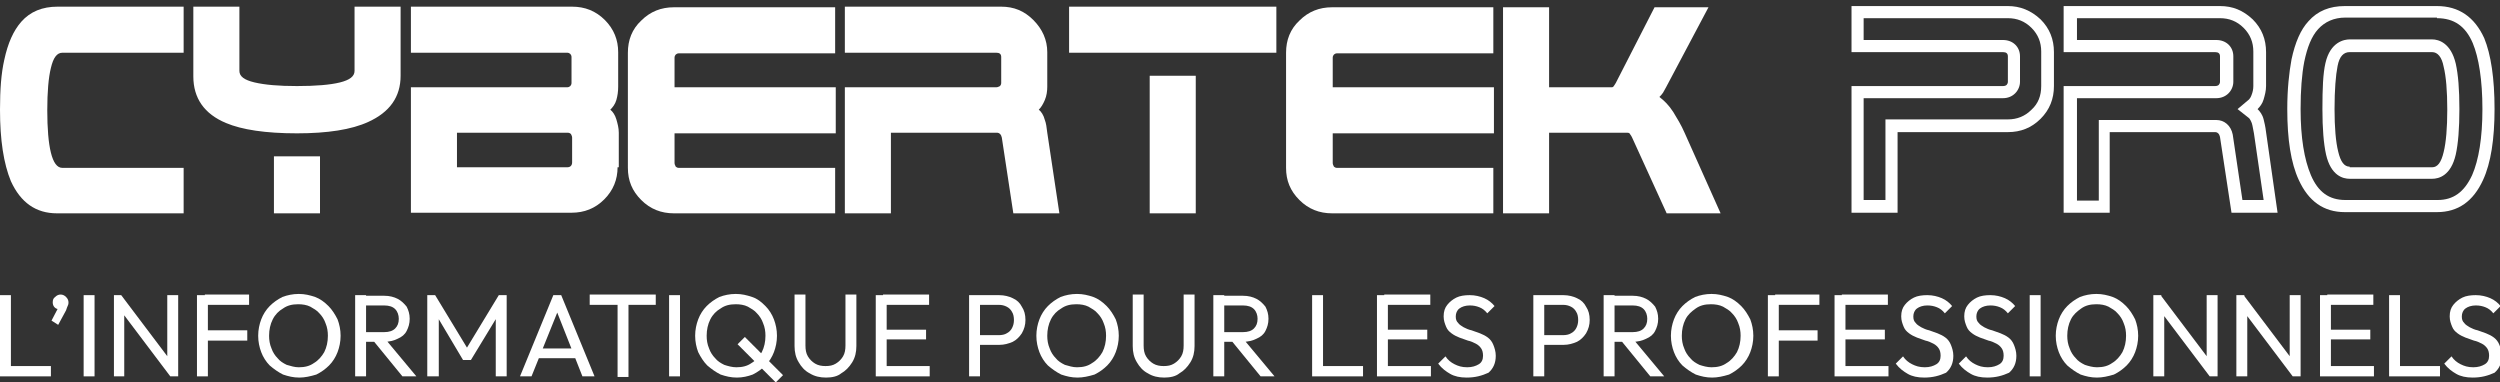 <?xml version="1.0" encoding="utf-8"?>
<!-- Generator: Adobe Illustrator 25.2.0, SVG Export Plug-In . SVG Version: 6.00 Build 0)  -->
<svg version="1.1" xmlns="http://www.w3.org/2000/svg" xmlns:xlink="http://www.w3.org/1999/xlink" x="0px" y="0px"
	 viewBox="0 0 412.5 63.1" style="enable-background:new 0 0 412.5 63.1;" xml:space="preserve">
<rect x="0" y="0" width="412.5" height="63.1" fill="#333333" stroke="none"/>
<style type="text/css">
	.st0{fill:#FFFFFF;}
</style>
<g id="Calque_2">
</g>
<g id="Calque_1">
	<g>
		<g>
			<g>
				<path class="st0" d="M0,62.1V48.7h1.8v13.4H0z M1.2,62.1v-1.7h7.2v1.7H1.2z"/>
				<path class="st0" d="M8.5,52.9l1.2-2.3l0.6-0.2c-0.1,0.1-0.1,0.3-0.2,0.3C10,50.9,9.8,51,9.7,51c-0.3,0-0.5-0.1-0.7-0.3
					c-0.2-0.2-0.3-0.5-0.3-0.8c0-0.4,0.1-0.7,0.4-0.9c0.3-0.3,0.6-0.4,0.9-0.4c0.3,0,0.6,0.1,0.9,0.4c0.3,0.3,0.4,0.6,0.4,0.9
					c0,0.1,0,0.3-0.1,0.5s-0.2,0.5-0.3,0.8l-1.3,2.4L8.5,52.9z"/>
				<path class="st0" d="M13.8,62.1V48.7h1.8v13.4H13.8z"/>
				<path class="st0" d="M18.8,62.1V48.7H20l0.5,2.1v11.3H18.8z M28.1,62.1l-8.3-11l0.2-2.4l8.3,11L28.1,62.1z M28.1,62.1l-0.5-2
					V48.7h1.8v13.4H28.1z"/>
				<path class="st0" d="M32.5,62.1V48.7h1.8v13.4H32.5z M33.8,50.3v-1.7h7.3v1.7H33.8z M33.8,56.2v-1.7h7v1.7H33.8z"/>
				<path class="st0" d="M49.4,62.3c-1,0-1.8-0.2-2.7-0.5c-0.8-0.4-1.5-0.9-2.2-1.5c-0.6-0.6-1.1-1.4-1.4-2.2
					c-0.3-0.8-0.5-1.7-0.5-2.7c0-1,0.2-1.9,0.5-2.7c0.3-0.8,0.8-1.6,1.4-2.2c0.6-0.6,1.3-1.1,2.1-1.5c0.8-0.3,1.7-0.5,2.7-0.5
					c1,0,1.8,0.2,2.7,0.5c0.8,0.3,1.5,0.8,2.2,1.5c0.6,0.6,1.1,1.4,1.5,2.2c0.3,0.8,0.5,1.7,0.5,2.7c0,1-0.2,1.9-0.5,2.7
					c-0.3,0.8-0.8,1.6-1.4,2.2c-0.6,0.6-1.3,1.1-2.1,1.5C51.2,62.1,50.3,62.3,49.4,62.3z M49.3,60.6c1,0,1.8-0.2,2.5-0.7
					c0.7-0.4,1.3-1.1,1.7-1.8c0.4-0.8,0.6-1.7,0.6-2.7c0-0.7-0.1-1.4-0.4-2.1c-0.2-0.6-0.6-1.2-1-1.6c-0.4-0.5-1-0.8-1.5-1.1
					c-0.6-0.3-1.3-0.4-2-0.4c-1,0-1.8,0.2-2.5,0.7c-0.7,0.4-1.3,1-1.7,1.8c-0.4,0.8-0.6,1.7-0.6,2.7c0,0.7,0.1,1.4,0.4,2.1
					c0.2,0.6,0.6,1.2,1,1.6c0.4,0.5,0.9,0.8,1.5,1.1C48,60.4,48.6,60.6,49.3,60.6z"/>
				<path class="st0" d="M58.6,62.1V48.7h1.8v13.4H58.6z M59.8,56.3v-1.5h3.6c0.8,0,1.4-0.2,1.8-0.6c0.4-0.4,0.6-0.9,0.6-1.6
					c0-0.6-0.2-1.2-0.6-1.6c-0.4-0.4-1-0.6-1.8-0.6h-3.7v-1.6h3.7c0.9,0,1.6,0.2,2.2,0.5c0.6,0.3,1.1,0.8,1.5,1.3
					c0.3,0.6,0.5,1.2,0.5,2c0,0.8-0.2,1.4-0.5,2c-0.3,0.6-0.8,1-1.5,1.3c-0.6,0.3-1.4,0.5-2.2,0.5H59.8z M66.4,62.1l-4.9-6l1.7-0.6
					l5.5,6.6H66.4z"/>
				<path class="st0" d="M70.5,62.1V48.7h1.3l5.7,9.4h-0.9l5.7-9.4h1.3v13.4h-1.8V51.9l0.4,0.1l-4.5,7.4h-1.3L72,52l0.4-0.1v10.2
					H70.5z"/>
				<path class="st0" d="M85.8,62.1l5.5-13.4h1.3l5.5,13.4h-2l-4.5-11.4h0.7l-4.6,11.4H85.8z M88.4,59.1v-1.6h7.1v1.6H88.4z"/>
				<path class="st0" d="M97.3,50.3v-1.7h10.9v1.7H97.3z M101.9,62.1V49.1h1.8v13.1H101.9z"/>
				<path class="st0" d="M110.4,62.1V48.7h1.8v13.4H110.4z"/>
				<path class="st0" d="M121.6,62.3c-1,0-1.8-0.2-2.7-0.5c-0.8-0.4-1.5-0.9-2.2-1.5c-0.6-0.6-1.1-1.4-1.5-2.2
					c-0.3-0.8-0.5-1.7-0.5-2.7c0-1,0.2-1.9,0.5-2.7c0.3-0.8,0.8-1.6,1.4-2.2c0.6-0.6,1.3-1.1,2.1-1.5c0.8-0.3,1.7-0.5,2.7-0.5
					c1,0,1.8,0.2,2.7,0.5s1.5,0.8,2.2,1.5c0.6,0.6,1.1,1.4,1.4,2.2c0.3,0.8,0.5,1.7,0.5,2.7c0,1-0.2,1.9-0.5,2.7
					c-0.3,0.8-0.8,1.6-1.4,2.2c-0.6,0.6-1.3,1.1-2.1,1.5C123.4,62.1,122.5,62.3,121.6,62.3z M121.5,60.6c1,0,1.8-0.2,2.5-0.7
					c0.7-0.4,1.3-1.1,1.7-1.8c0.4-0.8,0.6-1.7,0.6-2.7c0-0.7-0.1-1.4-0.4-2.1c-0.2-0.6-0.6-1.2-1-1.6c-0.4-0.5-1-0.8-1.5-1.1
					c-0.6-0.3-1.3-0.4-2-0.4c-1,0-1.8,0.2-2.5,0.7c-0.7,0.4-1.3,1-1.7,1.8c-0.4,0.8-0.6,1.7-0.6,2.7c0,0.7,0.1,1.4,0.4,2.1
					c0.2,0.6,0.6,1.2,1,1.6c0.4,0.5,0.9,0.8,1.5,1.1C120.1,60.4,120.8,60.6,121.5,60.6z M128,63.1l-6.3-6.3l1.2-1.2l6.3,6.3
					L128,63.1z"/>
				<path class="st0" d="M136.3,62.3c-1,0-1.9-0.2-2.7-0.7c-0.8-0.4-1.4-1.1-1.8-1.8c-0.5-0.8-0.7-1.7-0.7-2.7v-8.5h1.8v8.4
					c0,0.7,0.1,1.3,0.4,1.8c0.3,0.5,0.7,0.9,1.2,1.2c0.5,0.3,1.1,0.4,1.7,0.4c0.7,0,1.2-0.1,1.7-0.4c0.5-0.3,0.9-0.7,1.2-1.2
					c0.3-0.5,0.4-1.1,0.4-1.8v-8.4h1.8v8.5c0,1-0.2,1.9-0.7,2.7c-0.5,0.8-1.1,1.4-1.8,1.8C138.2,62.1,137.3,62.3,136.3,62.3z"/>
				<path class="st0" d="M144.5,62.1V48.7h1.8v13.4H144.5z M145.7,50.3v-1.7h7.6v1.7H145.7z M145.7,56v-1.6h7.1V56H145.7z
					 M145.7,62.1v-1.7h7.7v1.7H145.7z"/>
				<path class="st0" d="M159.9,62.1V48.7h1.8v13.4H159.9z M161.1,56.9v-1.6h3.7c0.5,0,1-0.1,1.3-0.3c0.4-0.2,0.7-0.5,0.9-0.9
					c0.2-0.4,0.3-0.8,0.3-1.3s-0.1-1-0.3-1.3c-0.2-0.4-0.5-0.7-0.9-0.9c-0.4-0.2-0.8-0.3-1.3-0.3h-3.7v-1.6h3.8
					c0.8,0,1.6,0.2,2.2,0.5c0.7,0.3,1.2,0.8,1.5,1.4c0.4,0.6,0.6,1.3,0.6,2.2c0,0.8-0.2,1.5-0.6,2.2c-0.4,0.6-0.9,1.1-1.5,1.4
					c-0.7,0.3-1.4,0.5-2.2,0.5H161.1z"/>
				<path class="st0" d="M177.8,62.3c-1,0-1.8-0.2-2.7-0.5c-0.8-0.4-1.5-0.9-2.2-1.5c-0.6-0.6-1.1-1.4-1.4-2.2
					c-0.3-0.8-0.5-1.7-0.5-2.7c0-1,0.2-1.9,0.5-2.7c0.3-0.8,0.8-1.6,1.4-2.2c0.6-0.6,1.3-1.1,2.1-1.5c0.8-0.3,1.7-0.5,2.7-0.5
					c1,0,1.8,0.2,2.7,0.5c0.8,0.3,1.5,0.8,2.2,1.5c0.6,0.6,1.1,1.4,1.5,2.2c0.3,0.8,0.5,1.7,0.5,2.7c0,1-0.2,1.9-0.5,2.7
					c-0.3,0.8-0.8,1.6-1.4,2.2c-0.6,0.6-1.3,1.1-2.1,1.5C179.6,62.1,178.7,62.3,177.8,62.3z M177.7,60.6c1,0,1.8-0.2,2.5-0.7
					c0.7-0.4,1.3-1.1,1.7-1.8c0.4-0.8,0.6-1.7,0.6-2.7c0-0.7-0.1-1.4-0.4-2.1c-0.2-0.6-0.6-1.2-1-1.6c-0.4-0.5-1-0.8-1.5-1.1
					c-0.6-0.3-1.3-0.4-2-0.4c-1,0-1.8,0.2-2.5,0.7c-0.7,0.4-1.3,1-1.7,1.8c-0.4,0.8-0.6,1.7-0.6,2.7c0,0.7,0.1,1.4,0.4,2.1
					c0.2,0.6,0.6,1.2,1,1.6c0.4,0.5,0.9,0.8,1.5,1.1C176.4,60.4,177,60.6,177.7,60.6z"/>
				<path class="st0" d="M192.1,62.3c-1,0-1.9-0.2-2.7-0.7c-0.8-0.4-1.4-1.1-1.8-1.8c-0.5-0.8-0.7-1.7-0.7-2.7v-8.5h1.8v8.4
					c0,0.7,0.1,1.3,0.4,1.8c0.3,0.5,0.7,0.9,1.2,1.2c0.5,0.3,1.1,0.4,1.7,0.4c0.7,0,1.2-0.1,1.7-0.4s0.9-0.7,1.2-1.2
					c0.3-0.5,0.4-1.1,0.4-1.8v-8.4h1.8v8.5c0,1-0.2,1.9-0.7,2.7c-0.5,0.8-1.1,1.4-1.8,1.8C194,62.1,193.1,62.3,192.1,62.3z"/>
				<path class="st0" d="M200.2,62.1V48.7h1.8v13.4H200.2z M201.5,56.3v-1.5h3.6c0.8,0,1.4-0.2,1.8-0.6c0.4-0.4,0.6-0.9,0.6-1.6
					c0-0.6-0.2-1.2-0.6-1.6c-0.4-0.4-1-0.6-1.8-0.6h-3.7v-1.6h3.7c0.9,0,1.6,0.2,2.2,0.5s1.1,0.8,1.5,1.3c0.3,0.6,0.5,1.2,0.5,2
					c0,0.8-0.2,1.4-0.5,2c-0.3,0.6-0.8,1-1.5,1.3c-0.6,0.3-1.4,0.5-2.2,0.5H201.5z M208,62.1l-4.9-6l1.7-0.6l5.5,6.6H208z"/>
				<path class="st0" d="M216.5,62.1V48.7h1.8v13.4H216.5z M217.7,62.1v-1.7h7.2v1.7H217.7z"/>
				<path class="st0" d="M227.2,62.1V48.7h1.8v13.4H227.2z M228.4,50.3v-1.7h7.6v1.7H228.4z M228.4,56v-1.6h7.1V56H228.4z
					 M228.4,62.1v-1.7h7.7v1.7H228.4z"/>
				<path class="st0" d="M242,62.3c-1.1,0-2-0.2-2.7-0.6c-0.7-0.4-1.4-0.9-2-1.7l1.2-1.2c0.4,0.6,0.9,1,1.5,1.3
					c0.6,0.3,1.2,0.5,2.1,0.5c0.8,0,1.4-0.2,1.9-0.5s0.7-0.8,0.7-1.4c0-0.5-0.1-0.9-0.3-1.2c-0.2-0.3-0.5-0.6-0.9-0.8
					c-0.4-0.2-0.8-0.4-1.3-0.5c-0.5-0.2-0.9-0.3-1.4-0.5c-0.5-0.2-0.9-0.4-1.3-0.7c-0.4-0.3-0.7-0.6-0.9-1.1c-0.2-0.5-0.4-1-0.4-1.7
					c0-0.8,0.2-1.4,0.6-1.9c0.4-0.5,0.9-0.9,1.5-1.2c0.6-0.3,1.4-0.4,2.2-0.4c0.9,0,1.7,0.2,2.4,0.5c0.7,0.3,1.3,0.8,1.7,1.3
					l-1.2,1.2c-0.4-0.5-0.8-0.8-1.3-1c-0.5-0.2-1-0.3-1.6-0.3c-0.7,0-1.3,0.2-1.7,0.5c-0.4,0.3-0.6,0.8-0.6,1.3
					c0,0.5,0.1,0.8,0.4,1.1c0.2,0.3,0.6,0.5,0.9,0.7c0.4,0.2,0.8,0.4,1.3,0.5c0.5,0.2,0.9,0.3,1.4,0.5c0.5,0.2,0.9,0.4,1.3,0.7
					c0.4,0.3,0.7,0.7,0.9,1.2s0.4,1.1,0.4,1.8c0,1.2-0.4,2.1-1.2,2.8C244.5,62,243.4,62.3,242,62.3z"/>
				<path class="st0" d="M253,62.1V48.7h1.8v13.4H253z M254.2,56.9v-1.6h3.7c0.5,0,1-0.1,1.3-0.3c0.4-0.2,0.7-0.5,0.9-0.9
					c0.2-0.4,0.3-0.8,0.3-1.3s-0.1-1-0.3-1.3c-0.2-0.4-0.5-0.7-0.9-0.9c-0.4-0.2-0.8-0.3-1.3-0.3h-3.7v-1.6h3.8
					c0.8,0,1.6,0.2,2.2,0.5c0.7,0.3,1.2,0.8,1.5,1.4c0.4,0.6,0.6,1.3,0.6,2.2c0,0.8-0.2,1.5-0.6,2.2c-0.4,0.6-0.9,1.1-1.5,1.4
					c-0.7,0.3-1.4,0.5-2.2,0.5H254.2z"/>
				<path class="st0" d="M264.6,62.1V48.7h1.8v13.4H264.6z M265.8,56.3v-1.5h3.6c0.8,0,1.4-0.2,1.8-0.6c0.4-0.4,0.6-0.9,0.6-1.6
					c0-0.6-0.2-1.2-0.6-1.6c-0.4-0.4-1-0.6-1.8-0.6h-3.7v-1.6h3.7c0.9,0,1.6,0.2,2.2,0.5s1.1,0.8,1.5,1.3c0.3,0.6,0.5,1.2,0.5,2
					c0,0.8-0.2,1.4-0.5,2c-0.3,0.6-0.8,1-1.5,1.3c-0.6,0.3-1.4,0.5-2.2,0.5H265.8z M272.3,62.1l-4.9-6l1.7-0.6l5.5,6.6H272.3z"/>
				<path class="st0" d="M282.5,62.3c-1,0-1.8-0.2-2.7-0.5c-0.8-0.4-1.5-0.9-2.2-1.5c-0.6-0.6-1.1-1.4-1.4-2.2
					c-0.3-0.8-0.5-1.7-0.5-2.7c0-1,0.2-1.9,0.5-2.7c0.3-0.8,0.8-1.6,1.4-2.2c0.6-0.6,1.3-1.1,2.1-1.5c0.8-0.3,1.7-0.5,2.7-0.5
					c1,0,1.8,0.2,2.7,0.5c0.8,0.3,1.5,0.8,2.2,1.5c0.6,0.6,1.1,1.4,1.5,2.2c0.3,0.8,0.5,1.7,0.5,2.7c0,1-0.2,1.9-0.5,2.7
					c-0.3,0.8-0.8,1.6-1.4,2.2c-0.6,0.6-1.3,1.1-2.1,1.5C284.3,62.1,283.4,62.3,282.5,62.3z M282.4,60.6c1,0,1.8-0.2,2.5-0.7
					c0.7-0.4,1.3-1.1,1.7-1.8c0.4-0.8,0.6-1.7,0.6-2.7c0-0.7-0.1-1.4-0.4-2.1c-0.2-0.6-0.6-1.2-1-1.6c-0.4-0.5-1-0.8-1.5-1.1
					c-0.6-0.3-1.3-0.4-2-0.4c-1,0-1.8,0.2-2.5,0.7s-1.3,1-1.7,1.8c-0.4,0.8-0.6,1.7-0.6,2.7c0,0.7,0.1,1.4,0.4,2.1
					c0.2,0.6,0.6,1.2,1,1.6c0.4,0.5,0.9,0.8,1.5,1.1C281,60.4,281.7,60.6,282.4,60.6z"/>
				<path class="st0" d="M291.7,62.1V48.7h1.8v13.4H291.7z M292.9,50.3v-1.7h7.3v1.7H292.9z M292.9,56.2v-1.7h7v1.7H292.9z"/>
				<path class="st0" d="M302.7,62.1V48.7h1.8v13.4H302.7z M303.9,50.3v-1.7h7.6v1.7H303.9z M303.9,56v-1.6h7.1V56H303.9z
					 M303.9,62.1v-1.7h7.7v1.7H303.9z"/>
				<path class="st0" d="M317.5,62.3c-1.1,0-2-0.2-2.7-0.6c-0.7-0.4-1.4-0.9-2-1.7l1.2-1.2c0.4,0.6,0.9,1,1.5,1.3
					c0.6,0.3,1.2,0.5,2.1,0.5c0.8,0,1.4-0.2,1.9-0.5s0.7-0.8,0.7-1.4c0-0.5-0.1-0.9-0.3-1.2c-0.2-0.3-0.5-0.6-0.9-0.8
					c-0.4-0.2-0.8-0.4-1.3-0.5c-0.5-0.2-0.9-0.3-1.4-0.5c-0.5-0.2-0.9-0.4-1.3-0.7c-0.4-0.3-0.7-0.6-0.9-1.1c-0.2-0.5-0.4-1-0.4-1.7
					c0-0.8,0.2-1.4,0.6-1.9c0.4-0.5,0.9-0.9,1.5-1.2c0.6-0.3,1.4-0.4,2.2-0.4c0.9,0,1.7,0.2,2.4,0.5c0.7,0.3,1.3,0.8,1.7,1.3
					l-1.2,1.2c-0.4-0.5-0.8-0.8-1.3-1c-0.5-0.2-1-0.3-1.6-0.3c-0.7,0-1.3,0.2-1.7,0.5c-0.4,0.3-0.6,0.8-0.6,1.3
					c0,0.5,0.1,0.8,0.4,1.1c0.2,0.3,0.6,0.5,0.9,0.7c0.4,0.2,0.8,0.4,1.3,0.5c0.5,0.2,0.9,0.3,1.4,0.5c0.5,0.2,0.9,0.4,1.3,0.7
					c0.4,0.3,0.7,0.7,0.9,1.2c0.2,0.5,0.4,1.1,0.4,1.8c0,1.2-0.4,2.1-1.2,2.8C320,62,318.9,62.3,317.5,62.3z"/>
				<path class="st0" d="M327.9,62.3c-1.1,0-2-0.2-2.7-0.6c-0.7-0.4-1.4-0.9-2-1.7l1.2-1.2c0.4,0.6,0.9,1,1.5,1.3
					c0.6,0.3,1.2,0.5,2.1,0.5c0.8,0,1.4-0.2,1.9-0.5s0.7-0.8,0.7-1.4c0-0.5-0.1-0.9-0.3-1.2c-0.2-0.3-0.5-0.6-0.9-0.8
					c-0.4-0.2-0.8-0.4-1.3-0.5c-0.5-0.2-0.9-0.3-1.4-0.5c-0.5-0.2-0.9-0.4-1.3-0.7c-0.4-0.3-0.7-0.6-0.9-1.1c-0.2-0.5-0.4-1-0.4-1.7
					c0-0.8,0.2-1.4,0.6-1.9c0.4-0.5,0.9-0.9,1.5-1.2c0.6-0.3,1.4-0.4,2.2-0.4c0.9,0,1.7,0.2,2.4,0.5c0.7,0.3,1.3,0.8,1.7,1.3
					l-1.2,1.2c-0.4-0.5-0.8-0.8-1.3-1c-0.5-0.2-1-0.3-1.6-0.3c-0.7,0-1.3,0.2-1.7,0.5c-0.4,0.3-0.6,0.8-0.6,1.3
					c0,0.5,0.1,0.8,0.4,1.1c0.2,0.3,0.6,0.5,0.9,0.7c0.4,0.2,0.8,0.4,1.3,0.5c0.5,0.2,0.9,0.3,1.4,0.5c0.5,0.2,0.9,0.4,1.3,0.7
					c0.4,0.3,0.7,0.7,0.9,1.2c0.2,0.5,0.4,1.1,0.4,1.8c0,1.2-0.4,2.1-1.2,2.8C330.4,62,329.3,62.3,327.9,62.3z"/>
				<path class="st0" d="M334.9,62.1V48.7h1.8v13.4H334.9z"/>
				<path class="st0" d="M346,62.3c-1,0-1.8-0.2-2.7-0.5c-0.8-0.4-1.5-0.9-2.2-1.5c-0.6-0.6-1.1-1.4-1.4-2.2
					c-0.3-0.8-0.5-1.7-0.5-2.7c0-1,0.2-1.9,0.5-2.7c0.3-0.8,0.8-1.6,1.4-2.2c0.6-0.6,1.3-1.1,2.1-1.5c0.8-0.3,1.7-0.5,2.7-0.5
					c1,0,1.8,0.2,2.7,0.5c0.8,0.3,1.5,0.8,2.2,1.5c0.6,0.6,1.1,1.4,1.5,2.2c0.3,0.8,0.5,1.7,0.5,2.7c0,1-0.2,1.9-0.5,2.7
					c-0.3,0.8-0.8,1.6-1.4,2.2c-0.6,0.6-1.3,1.1-2.1,1.5C347.8,62.1,346.9,62.3,346,62.3z M346,60.6c1,0,1.8-0.2,2.5-0.7
					c0.7-0.4,1.3-1.1,1.7-1.8c0.4-0.8,0.6-1.7,0.6-2.7c0-0.7-0.1-1.4-0.4-2.1c-0.2-0.6-0.6-1.2-1-1.6c-0.4-0.5-1-0.8-1.5-1.1
					c-0.6-0.3-1.3-0.4-2-0.4c-1,0-1.8,0.2-2.5,0.7s-1.3,1-1.7,1.8c-0.4,0.8-0.6,1.7-0.6,2.7c0,0.7,0.1,1.4,0.4,2.1
					c0.2,0.6,0.6,1.2,1,1.6c0.4,0.5,0.9,0.8,1.5,1.1C344.6,60.4,345.3,60.6,346,60.6z"/>
				<path class="st0" d="M355.3,62.1V48.7h1.3l0.5,2.1v11.3H355.3z M364.6,62.1l-8.3-11l0.2-2.4l8.3,11L364.6,62.1z M364.6,62.1
					l-0.5-2V48.7h1.8v13.4H364.6z"/>
				<path class="st0" d="M369,62.1V48.7h1.3l0.5,2.1v11.3H369z M378.3,62.1l-8.3-11l0.2-2.4l8.3,11L378.3,62.1z M378.3,62.1l-0.5-2
					V48.7h1.8v13.4H378.3z"/>
				<path class="st0" d="M382.8,62.1V48.7h1.8v13.4H382.8z M384,50.3v-1.7h7.6v1.7H384z M384,56v-1.6h7.1V56H384z M384,62.1v-1.7
					h7.7v1.7H384z"/>
				<path class="st0" d="M394.2,62.1V48.7h1.8v13.4H394.2z M395.4,62.1v-1.7h7.2v1.7H395.4z"/>
				<path class="st0" d="M408,62.3c-1.1,0-2-0.2-2.7-0.6c-0.7-0.4-1.4-0.9-2-1.7l1.2-1.2c0.4,0.6,0.9,1,1.5,1.3
					c0.6,0.3,1.2,0.5,2.1,0.5c0.8,0,1.4-0.2,1.9-0.5s0.7-0.8,0.7-1.4c0-0.5-0.1-0.9-0.3-1.2c-0.2-0.3-0.5-0.6-0.9-0.8
					c-0.4-0.2-0.8-0.4-1.3-0.5c-0.5-0.2-0.9-0.3-1.4-0.5c-0.5-0.2-0.9-0.4-1.3-0.7c-0.4-0.3-0.7-0.6-0.9-1.1c-0.2-0.5-0.4-1-0.4-1.7
					c0-0.8,0.2-1.4,0.6-1.9c0.4-0.5,0.9-0.9,1.5-1.2c0.6-0.3,1.4-0.4,2.2-0.4c0.9,0,1.7,0.2,2.4,0.5c0.7,0.3,1.3,0.8,1.7,1.3
					l-1.2,1.2c-0.4-0.5-0.8-0.8-1.3-1c-0.5-0.2-1-0.3-1.6-0.3c-0.7,0-1.3,0.2-1.7,0.5c-0.4,0.3-0.6,0.8-0.6,1.3
					c0,0.5,0.1,0.8,0.4,1.1c0.2,0.3,0.6,0.5,0.9,0.7c0.4,0.2,0.8,0.4,1.3,0.5c0.5,0.2,0.9,0.3,1.4,0.5c0.5,0.2,0.9,0.4,1.3,0.7
					c0.4,0.3,0.7,0.7,0.9,1.2c0.2,0.5,0.4,1.1,0.4,1.8c0,1.2-0.4,2.1-1.2,2.8C410.5,62,409.4,62.3,408,62.3z"/>
			</g>
		</g>
		<g>
			<g>
				<g>
					<g>
						<g>
							<path class="st0" d="M66.1,12.5c0,3.5-1.8,6-5.3,7.6c-2.8,1.3-6.8,1.9-11.8,1.9c-5.2,0-9.1-0.6-11.7-1.7
								c-3.6-1.5-5.4-4.1-5.4-7.7V1.1h7.6v10.6c0,0.9,0.8,1.5,2.5,1.9c1.7,0.4,4,0.6,7,0.6c3.1,0,5.5-0.2,7.1-0.6
								c1.6-0.4,2.4-1,2.4-1.9V1.1h7.6V12.5z M52.8,35.2h-7.6v-9.4h7.6V35.2z"/>
							<path class="st0" d="M101.9,27.6c0,2-0.7,3.8-2.2,5.3c-1.5,1.5-3.3,2.2-5.4,2.2H67.8V14.4h25.8c0.2,0,0.4-0.1,0.5-0.2
								c0.1-0.1,0.2-0.3,0.2-0.5V9.4c0-0.2-0.1-0.4-0.2-0.5c-0.1-0.1-0.3-0.2-0.5-0.2H67.8V1.1h26.6c2.1,0,3.9,0.7,5.4,2.2
								c1.5,1.5,2.2,3.3,2.2,5.3v5.7c0,0.8-0.1,1.5-0.3,2.2c-0.2,0.7-0.6,1.2-1,1.6c0.4,0.3,0.8,0.9,1,1.6c0.2,0.7,0.4,1.4,0.4,2.2
								V27.6z M94.4,26.8v-4.1c0-0.2-0.1-0.4-0.2-0.6c-0.1-0.1-0.3-0.2-0.5-0.2H75.4v5.7h18.2C94.1,27.6,94.4,27.3,94.4,26.8z"/>
							<path class="st0" d="M137.8,35.2h-26.6c-2.1,0-3.9-0.7-5.4-2.2c-1.5-1.5-2.2-3.2-2.2-5.3V8.7c0-2.1,0.7-3.9,2.2-5.3
								c1.5-1.5,3.3-2.2,5.4-2.2h26.6v7.6h-25.8c-0.2,0-0.4,0.1-0.5,0.2c-0.1,0.1-0.2,0.3-0.2,0.5v4.9h26.6v7.6h-26.6v4.9
								c0,0.2,0.1,0.4,0.2,0.6c0.1,0.1,0.3,0.2,0.5,0.2h25.8V35.2z"/>
							<path class="st0" d="M174.8,35.2h-7.6l-1.9-12.5c-0.1-0.5-0.4-0.8-0.8-0.8H147v13.3h-7.6V14.4h25c0.2,0,0.4-0.1,0.6-0.2
								c0.1-0.1,0.2-0.3,0.2-0.5V9.4c0-0.5-0.3-0.7-0.8-0.7h-25V1.1h25.8c2.1,0,3.8,0.7,5.3,2.2c1.5,1.5,2.3,3.3,2.3,5.3v5.7
								c0,0.7-0.1,1.5-0.4,2.2c-0.3,0.7-0.6,1.2-1,1.6c0.4,0.3,0.8,0.9,1,1.7c0.2,0.5,0.3,1.2,0.4,2.1L174.8,35.2z"/>
							<path class="st0" d="M210.6,8.7h-34.2V1.1h34.2V8.7z M197.3,35.2h-7.6V12.5h7.6V35.2z"/>
							<path class="st0" d="M246.4,35.2h-26.6c-2.1,0-3.9-0.7-5.4-2.2c-1.5-1.5-2.2-3.2-2.2-5.3V8.7c0-2.1,0.7-3.9,2.2-5.3
								c1.5-1.5,3.3-2.2,5.4-2.2h26.6v7.6h-25.8c-0.2,0-0.4,0.1-0.5,0.2c-0.1,0.1-0.2,0.3-0.2,0.5v4.9h26.6v7.6h-26.6v4.9
								c0,0.2,0.1,0.4,0.2,0.6c0.1,0.1,0.3,0.2,0.5,0.2h25.8V35.2z"/>
							<path class="st0" d="M283.9,35.2H275l-5.7-12.5c-0.1-0.2-0.2-0.4-0.3-0.5c-0.1-0.2-0.2-0.3-0.5-0.3h-12.9v13.3h-7.6v-34h7.6
								v13.2h10.3c0.1,0,0.2,0,0.3-0.1c0.1-0.1,0.2-0.3,0.4-0.6l6.4-12.5h8.9l-7,13.2c-0.2,0.3-0.3,0.6-0.5,0.9
								c-0.2,0.3-0.4,0.5-0.6,0.7c0.8,0.6,1.6,1.4,2.3,2.5c0.6,1,1.3,2.1,1.9,3.5L283.9,35.2z"/>
							<path class="st0" d="M30.2,35.2H9.4c-3.5,0-6-1.8-7.6-5.3C0.6,27,0,23.1,0,18.1c0-3.3,0.2-6,0.7-8.2c0.6-2.8,1.5-4.8,2.8-6.3
								c1.5-1.7,3.5-2.5,6-2.5h20.8v7.6h-20c-0.9,0-1.5,0.8-1.9,2.5c-0.4,1.6-0.6,4-0.6,7c0,3,0.2,5.4,0.6,7c0.4,1.6,1,2.5,1.9,2.5
								h20V35.2z"/>
						</g>
					</g>
				</g>
			</g>
			<g>
				<g>
					<path class="st0" d="M331.3,3c1.5,0,2.8,0.5,3.9,1.6c1.1,1.1,1.6,2.4,1.6,3.9v5.7c0,1.6-0.5,2.9-1.6,3.9
						c-1.1,1.1-2.4,1.6-3.9,1.6h-18.2h-2v2v11.3h-3.6V16.2h23c0.8,0,1.5-0.3,2-0.8c0.5-0.5,0.8-1.2,0.8-1.9V9.3
						c0-1.6-1.2-2.7-2.8-2.7h-23V3H331.3 M331.3,1h-25.8v7.6h25c0.5,0,0.8,0.2,0.8,0.7v4.2c0,0.2-0.1,0.4-0.2,0.5
						c-0.1,0.1-0.3,0.2-0.6,0.2h-25v20.9h7.6V21.8h18.2c2.1,0,3.9-0.7,5.4-2.2c1.5-1.5,2.2-3.3,2.2-5.4V8.6c0-2.1-0.7-3.9-2.2-5.4
						C335.1,1.7,333.3,1,331.3,1L331.3,1z"/>
				</g>
				<g>
					<path class="st0" d="M366.3,3c1.5,0,2.8,0.5,3.9,1.6c1.1,1.1,1.6,2.4,1.6,3.9v5.7c0,0.5-0.1,1-0.3,1.5
						c-0.1,0.3-0.3,0.6-0.4,0.7l-1.9,1.6l1.9,1.5c0,0,0.2,0.2,0.4,0.7c0.1,0.2,0.2,0.7,0.4,1.8l1.6,11h-3.5l-1.6-10.8l0,0l0,0
						c-0.3-1.5-1.4-2.4-2.7-2.4h-17.4h-2v2v11.3h-3.6V16.2h23c0.8,0,1.5-0.3,2-0.8c0.5-0.5,0.8-1.2,0.8-1.9V9.3
						c0-1.6-1.2-2.7-2.8-2.7h-23V3H366.3 M366.3,1h-25.8v7.6h25c0.5,0,0.8,0.2,0.8,0.7v4.2c0,0.2-0.1,0.4-0.2,0.5
						c-0.1,0.1-0.3,0.2-0.6,0.2h-25v20.9h7.6V21.8h17.4c0.4,0,0.7,0.3,0.8,0.8l1.9,12.5h7.6l-1.9-13.3c-0.1-0.9-0.3-1.7-0.4-2.1
						c-0.2-0.8-0.6-1.3-1-1.7c0.4-0.4,0.8-0.9,1-1.6c0.2-0.7,0.4-1.4,0.4-2.2V8.6c0-2.1-0.7-3.9-2.2-5.4C370.1,1.7,368.4,1,366.3,1
						L366.3,1z"/>
				</g>
				<g>
					<path class="st0" d="M402.1,3c2.8,0,4.7,1.3,5.9,4.1c1,2.4,1.6,6.1,1.6,10.9c0,4.7-0.6,8.4-1.7,10.9c-1.3,2.8-3.1,4.1-5.7,4.1
						h-15.2c-2.7,0-4.5-1.3-5.7-4.1c-1.1-2.6-1.7-6.2-1.7-10.9c0-3.1,0.2-5.7,0.6-7.8c0.5-2.4,1.2-4.2,2.3-5.4
						c1.1-1.2,2.6-1.9,4.5-1.9H402.1 M387.7,29.5h13.6c1.1,0,3.1-0.5,3.9-4c0.4-1.8,0.6-4.3,0.6-7.5c0-3.3-0.2-5.7-0.6-7.5
						c-0.8-3.4-2.8-4-3.9-4h-13.6c-0.9,0-3.2,0.4-4,3.9c-0.4,1.7-0.5,4.2-0.5,7.6c0,3.2,0.2,5.7,0.6,7.5
						C384.6,29,386.6,29.5,387.7,29.5 M402.1,1h-15.2c-2.5,0-4.5,0.8-6,2.5c-1.3,1.4-2.2,3.5-2.8,6.3c-0.4,2.2-0.7,4.9-0.7,8.2
						c0,5,0.6,8.9,1.9,11.7c1.6,3.5,4.1,5.3,7.6,5.3h15.2c3.5,0,6-1.8,7.6-5.3c1.3-2.8,1.9-6.8,1.9-11.7c0-5.1-0.6-9-1.7-11.7
						C408.3,2.8,405.7,1,402.1,1L402.1,1z M387.7,27.5c-0.9,0-1.5-0.8-1.9-2.5c-0.4-1.6-0.6-4-0.6-7c0-3.2,0.2-5.6,0.5-7.1
						c0.3-1.6,1-2.3,2-2.3h13.6c0.9,0,1.6,0.8,1.9,2.4c0.4,1.6,0.6,4,0.6,7.1c0,3-0.2,5.4-0.6,7c-0.4,1.7-1,2.5-1.9,2.5H387.7
						L387.7,27.5z"/>
				</g>
			</g>
		</g>
	</g>
</g>
</svg>
